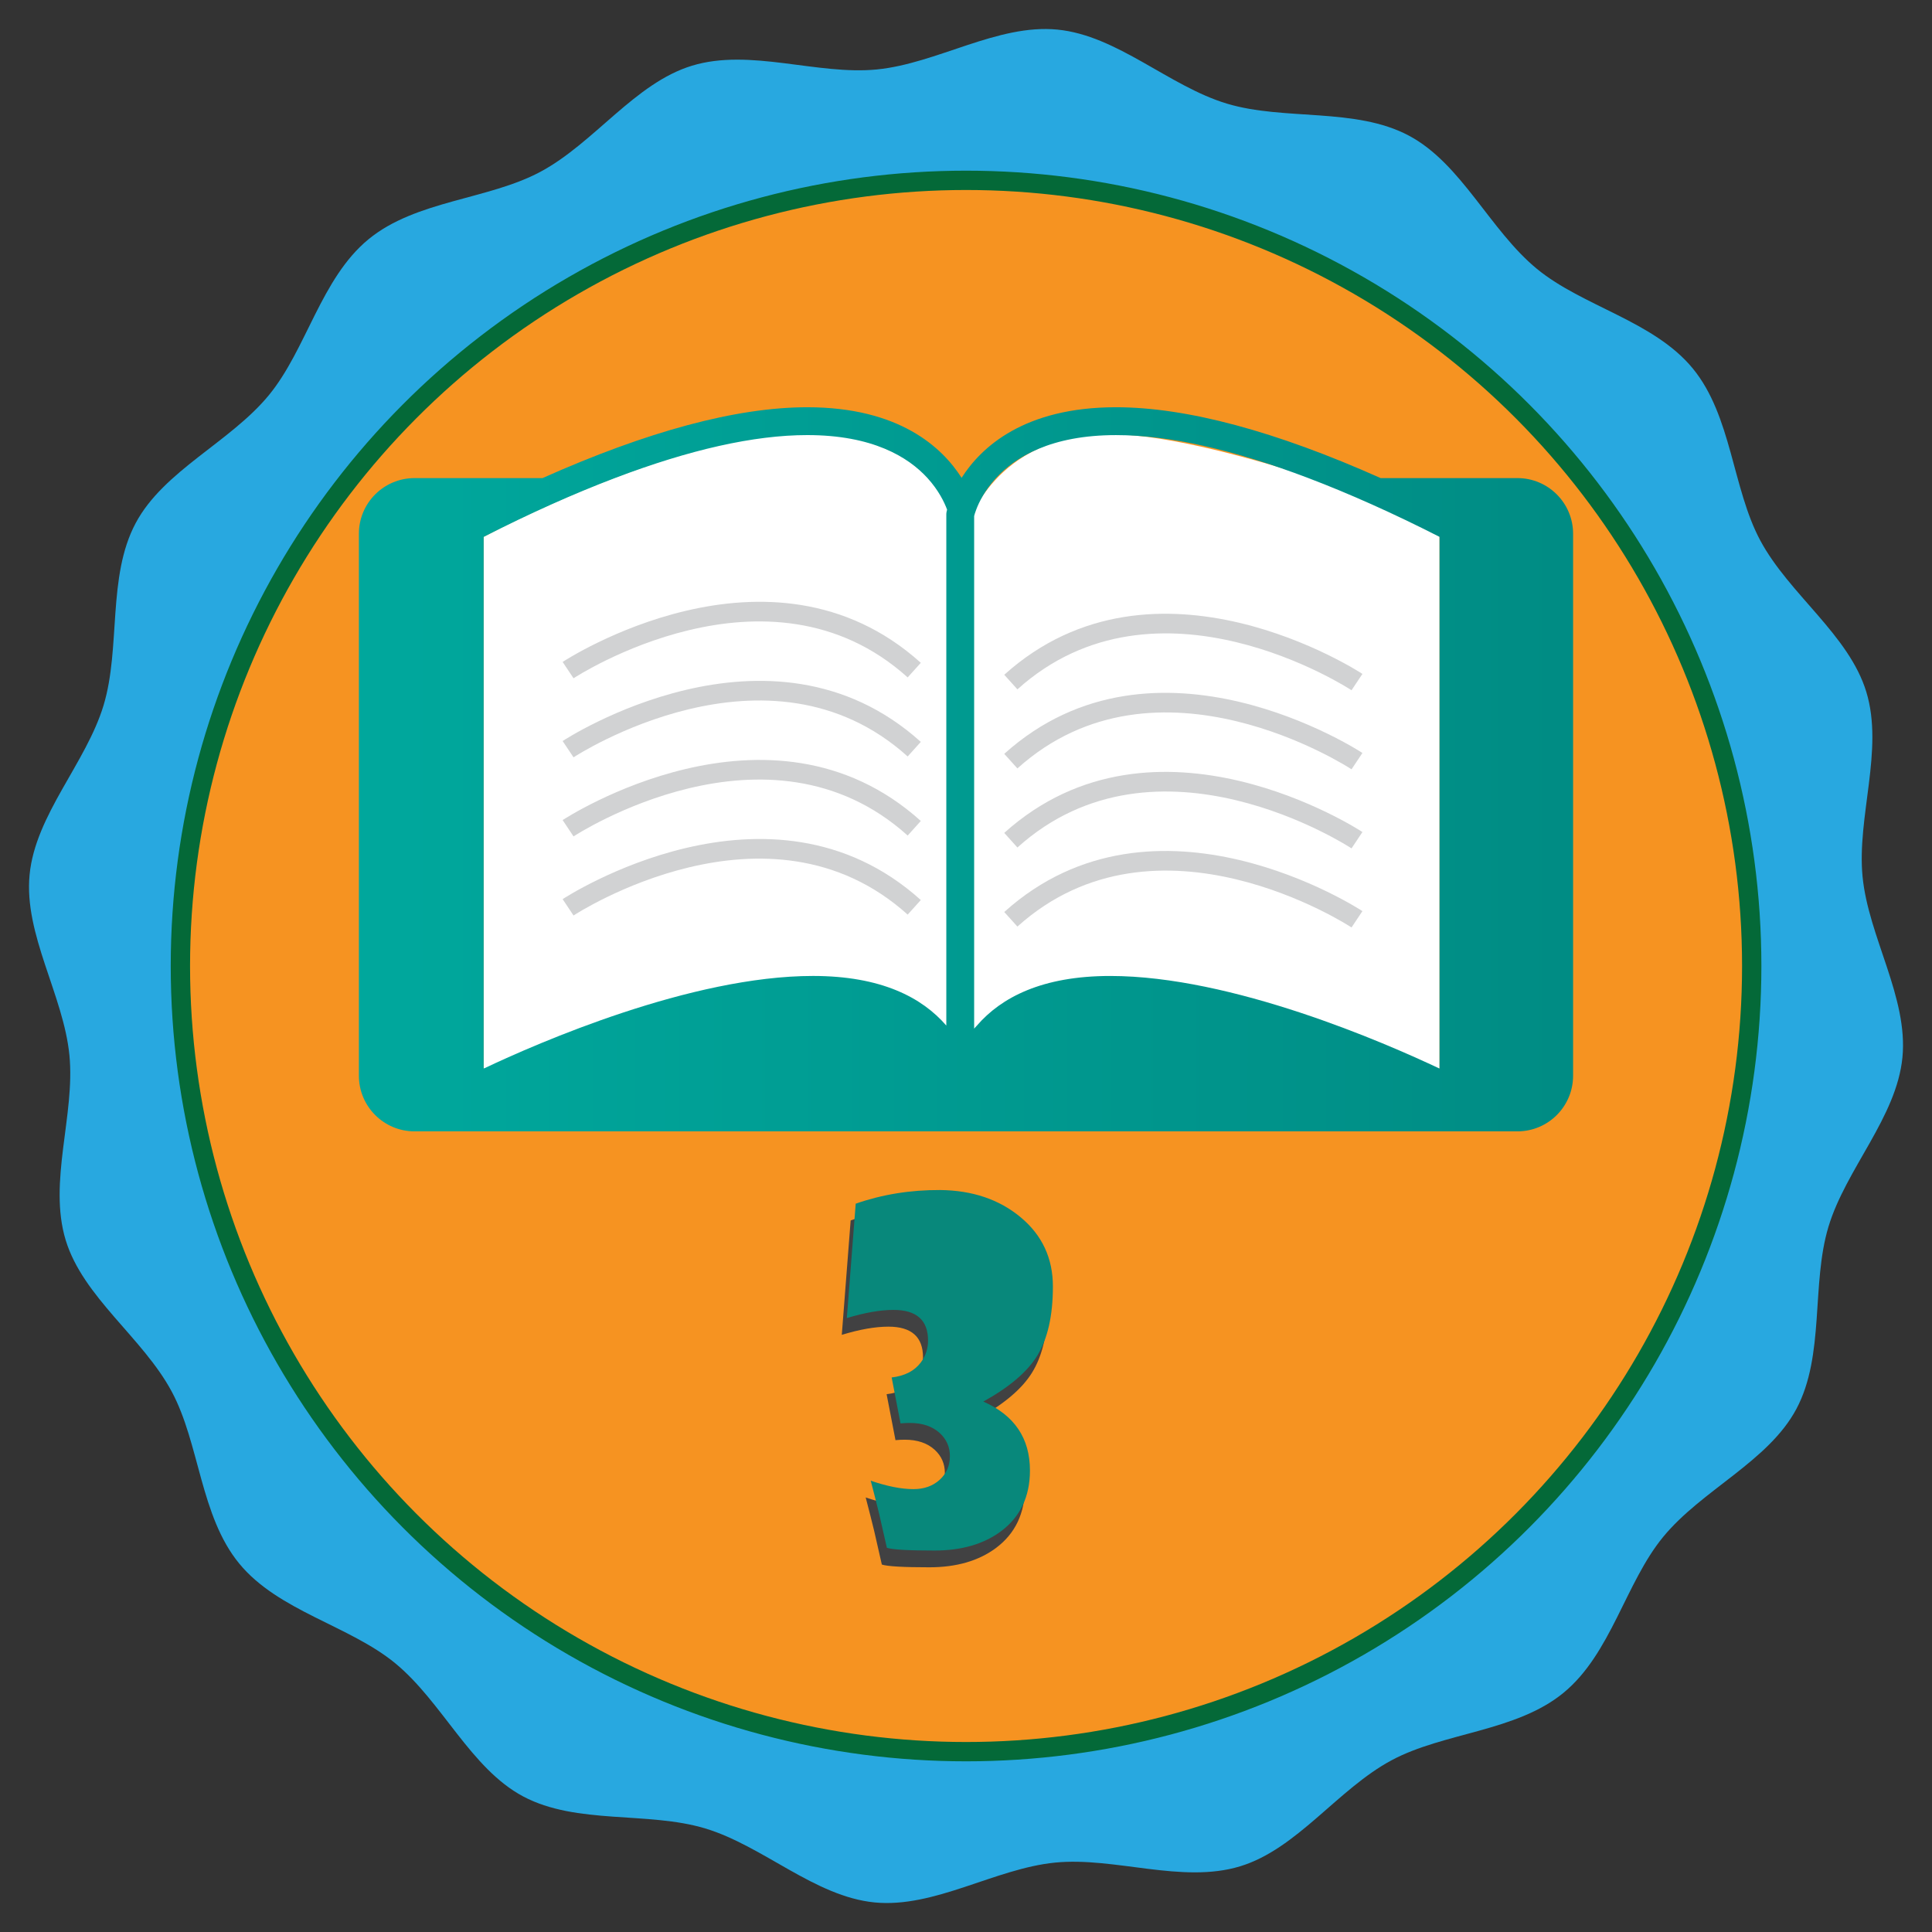 <?xml version="1.0" encoding="utf-8"?>
<!-- Generator: Adobe Illustrator 16.0.0, SVG Export Plug-In . SVG Version: 6.00 Build 0)  -->
<!DOCTYPE svg PUBLIC "-//W3C//DTD SVG 1.1//EN" "http://www.w3.org/Graphics/SVG/1.1/DTD/svg11.dtd">
<svg version="1.1" id="Layer_7" xmlns="http://www.w3.org/2000/svg" xmlns:xlink="http://www.w3.org/1999/xlink" x="0px" y="0px"
	 width="100px" height="100px" viewBox="0 0 100 100" style="enable-background:new 0 0 100 100;" xml:space="preserve">
<rect x="0" y="0" width="100" height="100" fill="#333333" stroke="none"/>
<style type="text/css">
<![CDATA[
	.st0{clip-path:url(#SVGID_2_);fill:url(#SVGID_3_);}
	.st1{fill:#F69321;stroke:#046938;stroke-miterlimit:10;}
	.st2{fill:#28A8E0;}
	.st3{fill:#FFFFFF;}
	.st4{fill:#D1D2D3;}
	.st5{fill:#08887B;}
	.st6{fill:#414142;}
]]>
</style>
<path class="st2" d="M87.617,19.07c2.021,2.459,2.046,6.207,3.497,8.909c1.495,2.783,4.59,4.884,5.487,7.837
	c0.914,3.006-0.499,6.48-0.194,9.568c0.307,3.112,2.364,6.242,2.063,9.345c-0.303,3.102-2.928,5.774-3.83,8.77
	c-0.896,2.973-0.182,6.652-1.658,9.425c-1.452,2.725-4.896,4.188-6.9,6.63c-1.946,2.369-2.693,6.041-5.152,8.063
	c-2.459,2.021-6.206,2.046-8.908,3.497c-2.783,1.495-4.884,4.589-7.838,5.487c-3.006,0.913-6.479-0.498-9.568-0.194
	c-3.112,0.307-6.243,2.364-9.344,2.063c-3.102-0.304-5.775-2.928-8.769-3.83c-2.973-0.896-6.653-0.182-9.426-1.658
	c-2.724-1.453-4.188-4.895-6.629-6.9c-2.372-1.945-6.043-2.693-8.064-5.151c-2.022-2.459-2.046-6.206-3.498-8.908
	c-1.494-2.783-4.59-4.885-5.487-7.838c-0.913-3.007,0.499-6.479,0.194-9.569c-0.306-3.111-2.364-6.243-2.061-9.344
	c0.302-3.102,2.926-5.774,3.83-8.769c0.896-2.971,0.181-6.652,1.659-9.424c1.452-2.726,4.895-4.188,6.9-6.631
	c1.945-2.369,2.693-6.041,5.152-8.063c2.458-2.021,6.206-2.045,8.907-3.497c2.784-1.495,4.885-4.589,7.839-5.488
	c3.006-0.914,6.479,0.5,9.567,0.195c3.114-0.307,6.244-2.365,9.345-2.063c3.102,0.303,5.774,2.928,8.77,3.831
	c2.972,0.896,6.651,0.181,9.425,1.659c2.725,1.451,4.188,4.894,6.63,6.899C81.924,15.865,85.596,16.612,87.617,19.07z"/>
<circle class="st1" cx="50.003" cy="50" r="40.666"/>
<g>
	<path class="st3" d="M74.51,55.31H25.034V27.788c0,0,10.779-5.84,17.675-5.318c5.384,0.408,7.429,4.597,7.429,4.597
		s1.366-4.396,6.921-4.592c5.556-0.195,17.451,4.592,17.451,4.592V55.31z"/>
</g>
<g>
	<defs>
		<path id="SVGID_1_" d="M50.422,26.71c0.014-0.062,0.047-0.174,0.104-0.324c0.141-0.382,0.444-1.004,1.026-1.64
			c1.006-1.095,2.852-2.225,6.209-2.225c2.752,0,6.094,0.754,9.961,2.225c2.11,0.803,4.368,1.81,6.788,3.042V55.31
			c-2.825-1.337-10.738-4.794-17.043-4.794c-3.532,0-5.643,1.112-6.902,2.568c-0.047,0.054-0.101,0.104-0.143,0.158V26.71z
			 M25.034,27.788c2.419-1.232,4.68-2.24,6.788-3.042c3.867-1.471,7.208-2.226,9.962-2.226c3.378,0,5.224,1.13,6.224,2.226
			c0.575,0.632,0.873,1.252,1.013,1.634c-0.017,0.064-0.027,0.111-0.027,0.114c-0.009,0.045-0.013,0.09-0.013,0.135v26.454
			c-1.26-1.455-3.371-2.568-6.902-2.568c-6.305,0-14.219,3.457-17.044,4.794V27.788z M49.772,24.732
			c-1.007-1.581-3.232-3.653-7.988-3.653c-3.672,0-8.278,1.247-13.704,3.667h-6.622c-1.593,0-2.882,1.29-2.882,2.882v28.048
			c0,1.594,1.29,2.883,2.882,2.883h57.083c1.592,0,2.882-1.289,2.882-2.883V27.628c0-1.592-1.29-2.882-2.882-2.882h-7.079
			c-5.425-2.422-10.03-3.667-13.702-3.667C53.005,21.079,50.778,23.152,49.772,24.732"/>
	</defs>
	<clipPath id="SVGID_2_">
		<use xlink:href="#SVGID_1_"  style="overflow:visible;"/>
	</clipPath>
	
		<linearGradient id="SVGID_3_" gradientUnits="userSpaceOnUse" x1="-369.625" y1="346.603" x2="-369.418" y2="346.603" gradientTransform="matrix(302.609 0 0 -302.609 111870.75 104925.25)">
		<stop  offset="0" style="stop-color:#00A79C"/>
		<stop  offset="1" style="stop-color:#008C84"/>
	</linearGradient>
	<rect x="18.576" y="21.079" class="st0" width="62.848" height="37.479"/>
</g>
<g>
	<path class="st4" d="M29.686,35.108c0.101-0.066,10.06-6.559,17.295-0.045l0.68-0.756c-7.827-7.044-18.433-0.116-18.539-0.045
		L29.686,35.108z"/>
	<path class="st4" d="M29.686,39.2c0.101-0.066,10.06-6.559,17.295-0.045l0.68-0.755c-7.827-7.045-18.433-0.116-18.539-0.044
		L29.686,39.2z"/>
	<path class="st4" d="M29.686,43.293c0.101-0.067,10.06-6.559,17.295-0.045l0.68-0.755c-7.827-7.046-18.433-0.116-18.539-0.046
		L29.686,43.293z"/>
	<path class="st4" d="M29.686,47.386c0.101-0.066,10.06-6.559,17.295-0.046l0.68-0.755c-7.827-7.045-18.433-0.116-18.539-0.045
		L29.686,47.386z"/>
	<path class="st4" d="M69.955,35.727c-0.099-0.066-10.058-6.559-17.294-0.046l-0.681-0.755c7.827-7.044,18.434-0.116,18.539-0.044
		L69.955,35.727z"/>
	<path class="st4" d="M69.955,39.819c-0.099-0.066-10.058-6.56-17.294-0.045l-0.681-0.755c7.827-7.045,18.434-0.115,18.539-0.045
		L69.955,39.819z"/>
	<path class="st4" d="M69.955,43.912c-0.099-0.066-10.058-6.56-17.294-0.045l-0.681-0.756c7.827-7.045,18.434-0.116,18.539-0.045
		L69.955,43.912z"/>
	<path class="st4" d="M69.955,48.005c-0.099-0.067-10.058-6.559-17.294-0.045l-0.681-0.755c7.827-7.046,18.434-0.116,18.539-0.045
		L69.955,48.005z"/>
</g>
<g>
	<path class="st6" d="M54.236,67.455c0,1.522-0.273,2.724-0.824,3.603c-0.518,0.832-1.443,1.616-2.777,2.354
		c1.609,0.706,2.414,1.896,2.414,3.567c0,1.35-0.5,2.397-1.496,3.143c-0.895,0.667-2.044,1.001-3.449,1.001
		c-1.35,0-2.17-0.047-2.46-0.142l-0.4-1.754c-0.102-0.424-0.247-0.996-0.436-1.719c0.848,0.29,1.585,0.436,2.213,0.436
		c0.549,0,1-0.161,1.354-0.482c0.354-0.322,0.53-0.73,0.53-1.225c0-0.471-0.172-0.867-0.518-1.189
		c-0.384-0.353-0.902-0.529-1.554-0.529c-0.157,0-0.318,0.008-0.483,0.023l-0.459-2.378c0.683-0.078,1.189-0.342,1.519-0.789
		c0.243-0.337,0.365-0.71,0.365-1.118c0-1.06-0.597-1.589-1.79-1.589c-0.683,0-1.487,0.141-2.414,0.424l0.459-5.922
		c1.374-0.479,2.83-0.714,4.368-0.707c1.671,0.017,3.063,0.487,4.172,1.413C53.682,64.802,54.236,65.995,54.236,67.455z"/>
</g>
<g>
	<path class="st5" d="M54.498,66.588c0,1.522-0.274,2.724-0.824,3.603c-0.518,0.832-1.443,1.616-2.778,2.354
		c1.609,0.706,2.414,1.896,2.414,3.567c0,1.35-0.499,2.397-1.495,3.143c-0.895,0.667-2.045,1.001-3.45,1.001
		c-1.35,0-2.17-0.047-2.46-0.142l-0.4-1.754c-0.102-0.424-0.247-0.996-0.436-1.719c0.848,0.29,1.585,0.436,2.213,0.436
		c0.549,0,1-0.161,1.354-0.482c0.354-0.322,0.53-0.73,0.53-1.225c0-0.471-0.172-0.867-0.518-1.189
		c-0.384-0.353-0.902-0.529-1.554-0.529c-0.157,0-0.318,0.008-0.483,0.023l-0.459-2.378c0.683-0.078,1.189-0.342,1.519-0.789
		c0.243-0.337,0.365-0.71,0.365-1.118c0-1.06-0.597-1.589-1.79-1.589c-0.683,0-1.487,0.141-2.414,0.424l0.459-5.922
		c1.374-0.479,2.83-0.714,4.368-0.707c1.671,0.017,3.063,0.487,4.173,1.413C53.943,63.935,54.498,65.128,54.498,66.588z"/>
</g>
</svg>
